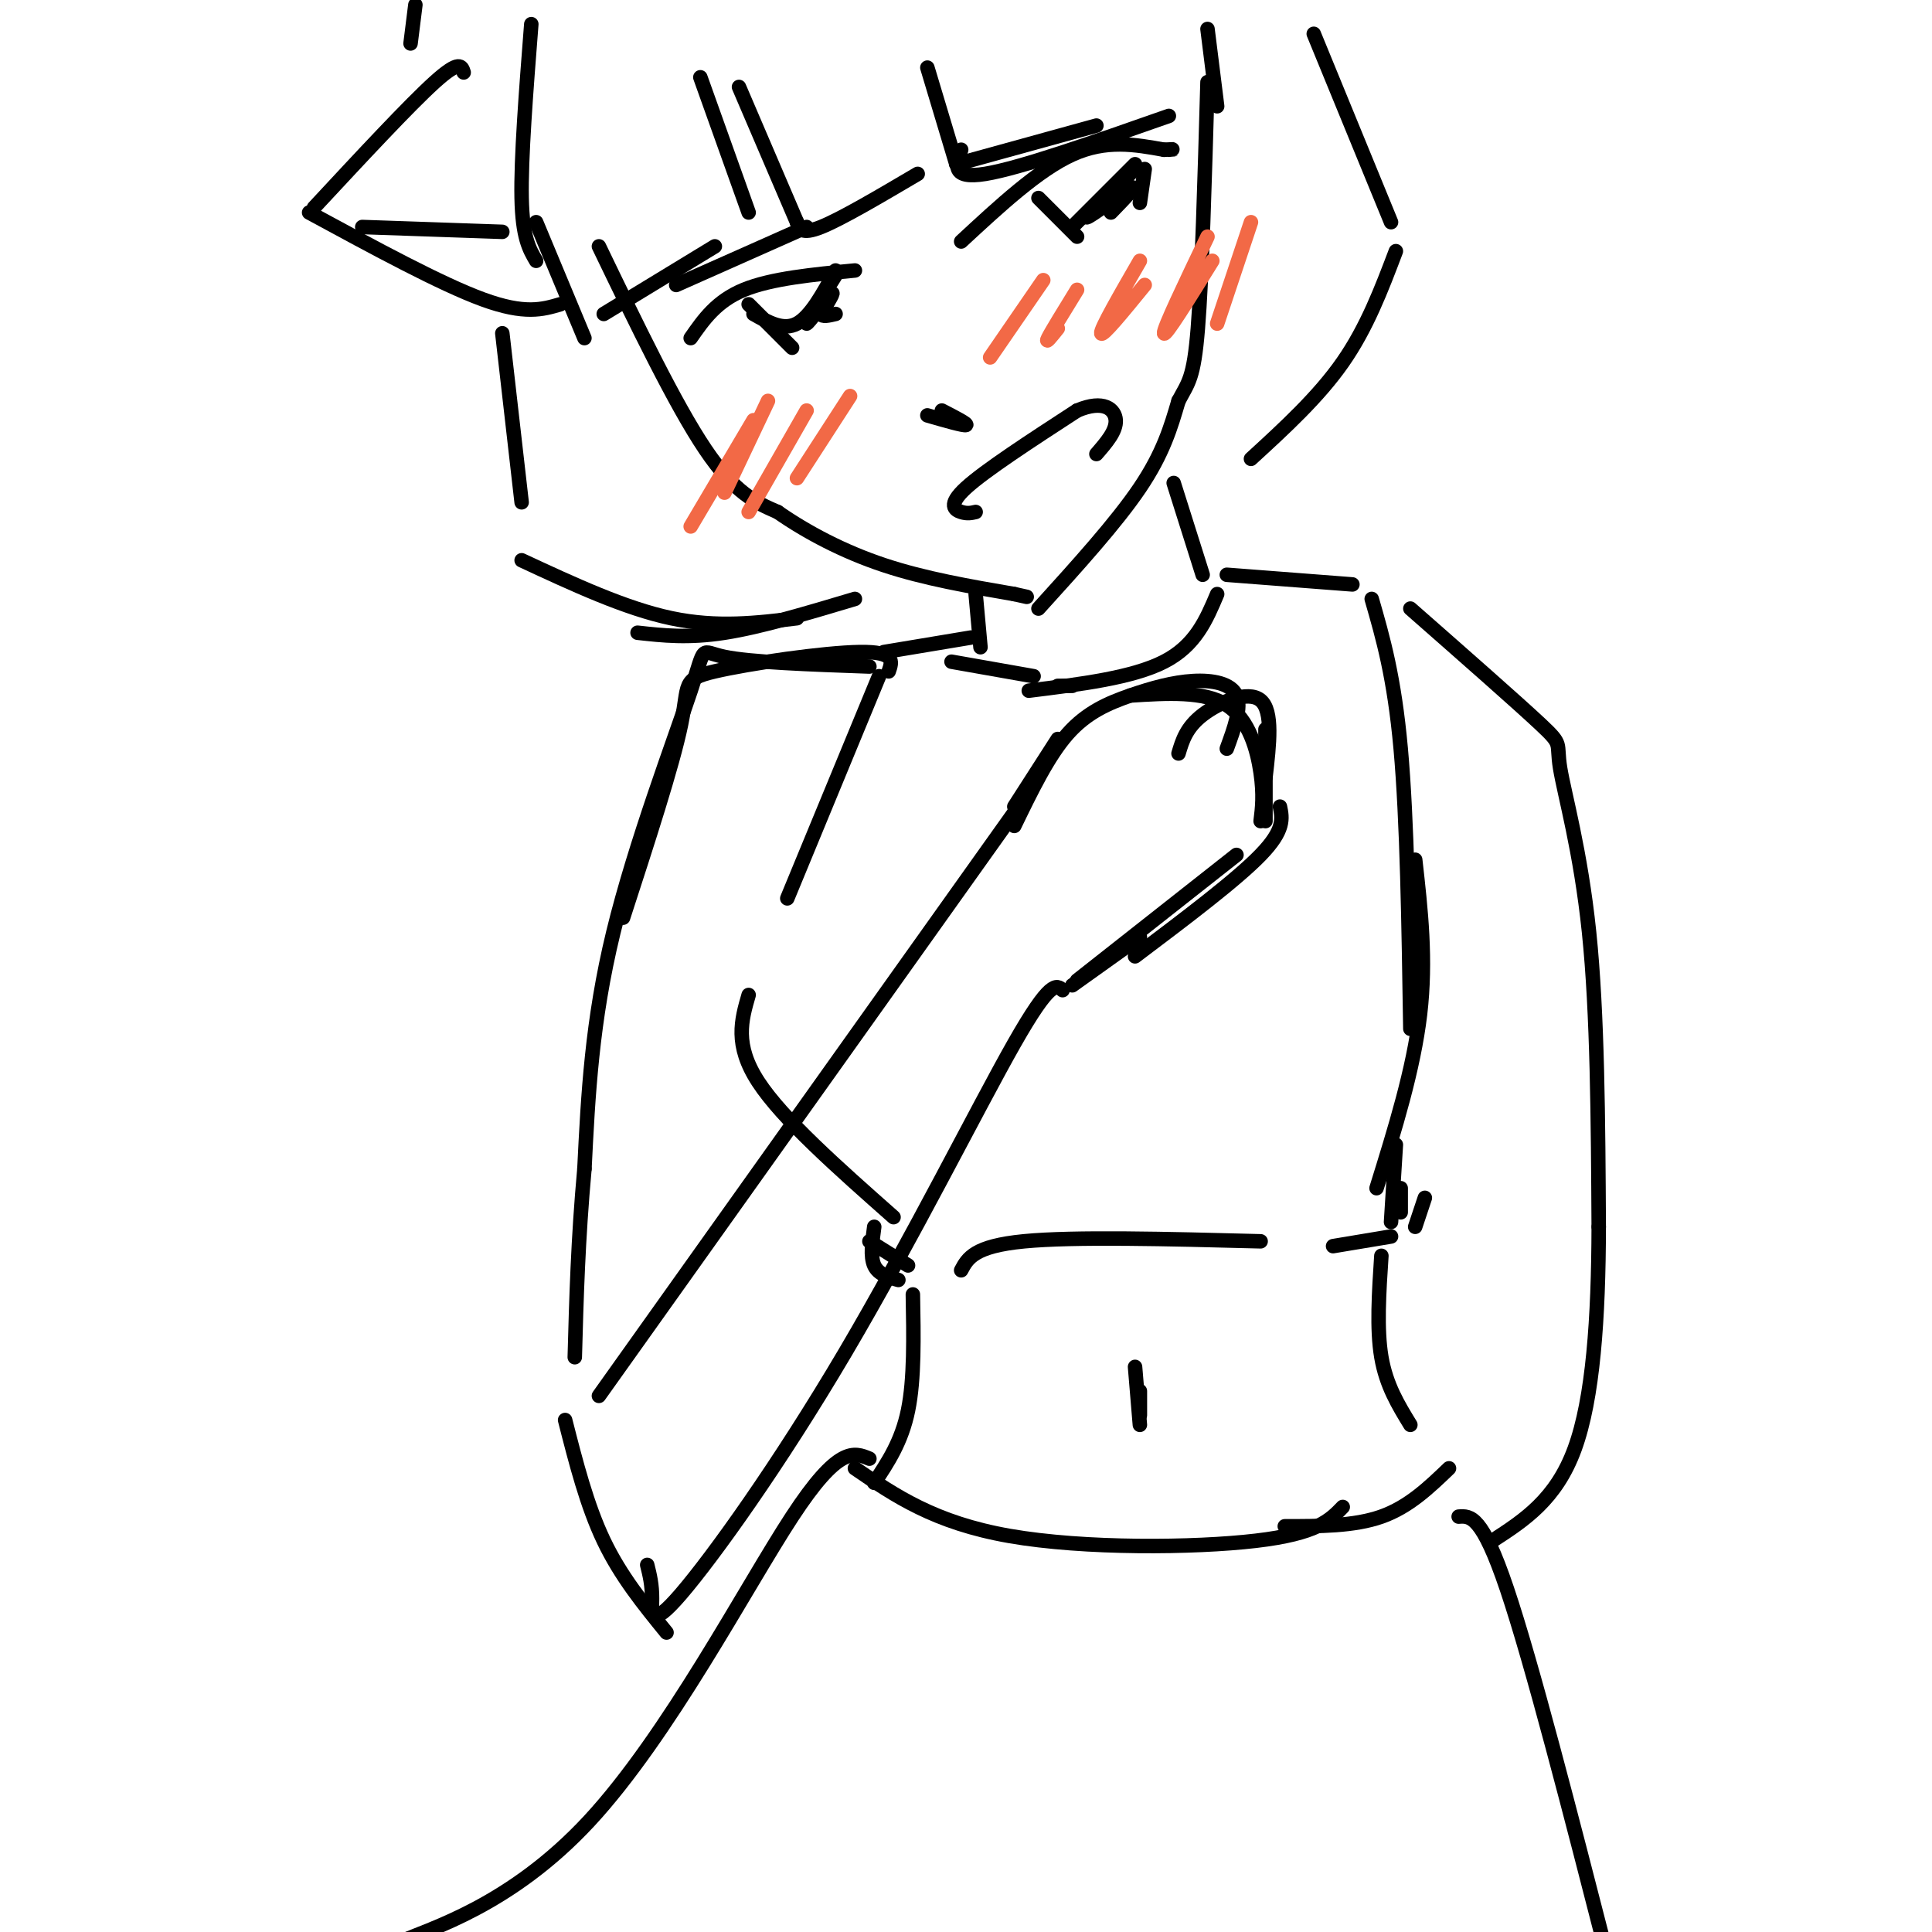 <svg viewBox='0 0 400 400' version='1.1' xmlns='http://www.w3.org/2000/svg' xmlns:xlink='http://www.w3.org/1999/xlink'><g fill='none' stroke='rgb(0,0,0)' stroke-width='3' stroke-linecap='round' stroke-linejoin='round'><path d='M124,51c7.917,16.417 15.833,32.833 22,42c6.167,9.167 10.583,11.083 15,13'/><path d='M161,106c6.022,4.200 13.578,8.200 22,11c8.422,2.800 17.711,4.400 27,6'/><path d='M210,123c4.500,1.000 2.250,0.500 0,0'/><path d='M215,126c8.083,-8.917 16.167,-17.833 21,-25c4.833,-7.167 6.417,-12.583 8,-18'/><path d='M244,83c2.044,-3.867 3.156,-4.533 4,-15c0.844,-10.467 1.422,-30.733 2,-51'/><path d='M143,70c2.667,-3.833 5.333,-7.667 11,-10c5.667,-2.333 14.333,-3.167 23,-4'/><path d='M155,63c0.000,0.000 9.000,9.000 9,9'/><path d='M156,65c3.083,1.750 6.167,3.500 9,2c2.833,-1.500 5.417,-6.250 8,-11'/><path d='M173,57c-3.133,4.978 -6.267,9.956 -6,10c0.267,0.044 3.933,-4.844 5,-6c1.067,-1.156 -0.467,1.422 -2,4'/><path d='M170,65c0.167,0.667 1.583,0.333 3,0'/><path d='M199,50c8.000,-7.417 16.000,-14.833 23,-18c7.000,-3.167 13.000,-2.083 19,-1'/><path d='M241,31c3.333,-0.167 2.167,-0.083 1,0'/><path d='M215,41c0.000,0.000 8.000,8.000 8,8'/><path d='M237,35c0.000,0.000 -1.000,7.000 -1,7'/><path d='M222,47c0.000,0.000 13.000,-13.000 13,-13'/><path d='M235,35c-5.311,5.000 -10.622,10.000 -10,10c0.622,0.000 7.178,-5.000 9,-6c1.822,-1.000 -1.089,2.000 -4,5'/><path d='M192,86c3.750,1.083 7.500,2.167 8,2c0.500,-0.167 -2.250,-1.583 -5,-3'/><path d='M202,106c-0.867,0.200 -1.733,0.400 -3,0c-1.267,-0.400 -2.933,-1.400 1,-5c3.933,-3.600 13.467,-9.800 23,-16'/><path d='M223,85c5.533,-2.356 7.867,-0.244 8,2c0.133,2.244 -1.933,4.622 -4,7'/><path d='M140,59c0.000,0.000 27.000,-12.000 27,-12'/><path d='M198,34c0.000,0.000 29.000,-8.000 29,-8'/><path d='M111,46c0.000,0.000 10.000,24.000 10,24'/><path d='M125,65c0.000,0.000 23.000,-14.000 23,-14'/><path d='M145,16c0.000,0.000 10.000,28.000 10,28'/><path d='M153,18c0.000,0.000 12.000,28.000 12,28'/><path d='M165,46c0.417,1.333 0.833,2.667 5,1c4.167,-1.667 12.083,-6.333 20,-11'/><path d='M192,14c0.000,0.000 6.000,20.000 6,20'/><path d='M199,31c-1.083,3.083 -2.167,6.167 5,5c7.167,-1.167 22.583,-6.583 38,-12'/><path d='M250,6c0.000,0.000 2.000,16.000 2,16'/><path d='M272,7c0.000,0.000 16.000,39.000 16,39'/><path d='M289,52c-3.000,7.917 -6.000,15.833 -11,23c-5.000,7.167 -12.000,13.583 -19,20'/><path d='M96,15c-0.417,-1.333 -0.833,-2.667 -6,2c-5.167,4.667 -15.083,15.333 -25,26'/><path d='M64,44c13.667,7.417 27.333,14.833 36,18c8.667,3.167 12.333,2.083 16,1'/><path d='M110,5c-1.083,13.917 -2.167,27.833 -2,36c0.167,8.167 1.583,10.583 3,13'/><path d='M75,47c0.000,0.000 29.000,1.000 29,1'/><path d='M86,1c0.000,0.000 -1.000,8.000 -1,8'/><path d='M104,69c0.000,0.000 4.000,35.000 4,35'/><path d='M108,116c10.750,5.000 21.500,10.000 31,12c9.500,2.000 17.750,1.000 26,0'/><path d='M177,124c-9.750,2.917 -19.500,5.833 -27,7c-7.500,1.167 -12.750,0.583 -18,0'/><path d='M202,123c0.000,0.000 1.000,11.000 1,11'/><path d='M243,100c0.000,0.000 6.000,19.000 6,19'/><path d='M197,137c0.000,0.000 17.000,3.000 17,3'/><path d='M219,142c0.000,0.000 3.000,0.000 3,0'/><path d='M252,123c-2.250,5.333 -4.500,10.667 -11,14c-6.500,3.333 -17.250,4.667 -28,6'/><path d='M201,132c0.000,0.000 -18.000,3.000 -18,3'/><path d='M182,140c0.000,0.000 -19.000,46.000 -19,46'/><path d='M155,206c-1.500,5.167 -3.000,10.333 2,18c5.000,7.667 16.500,17.833 28,28'/><path d='M254,119c0.000,0.000 26.000,2.000 26,2'/><path d='M284,124c2.333,8.083 4.667,16.167 6,31c1.333,14.833 1.667,36.417 2,58'/><path d='M293,178c1.167,10.333 2.333,20.667 1,32c-1.333,11.333 -5.167,23.667 -9,36'/><path d='M199,263c1.333,-2.500 2.667,-5.000 13,-6c10.333,-1.000 29.667,-0.500 49,0'/><path d='M180,257c0.000,0.000 8.000,5.000 8,5'/><path d='M181,254c-0.417,3.083 -0.833,6.167 0,8c0.833,1.833 2.917,2.417 5,3'/><path d='M295,248c0.000,0.000 -2.000,6.000 -2,6'/><path d='M288,256c0.000,0.000 -12.000,2.000 -12,2'/><path d='M289,237c0.000,0.000 -1.000,16.000 -1,16'/><path d='M290,246c0.000,0.000 0.000,5.000 0,5'/><path d='M189,268c0.167,8.750 0.333,17.500 -1,24c-1.333,6.500 -4.167,10.750 -7,15'/><path d='M286,260c-0.500,7.583 -1.000,15.167 0,21c1.000,5.833 3.500,9.917 6,14'/><path d='M177,304c8.244,5.644 16.489,11.289 32,14c15.511,2.711 38.289,2.489 51,1c12.711,-1.489 15.356,-4.244 18,-7'/><path d='M300,304c-4.167,4.000 -8.333,8.000 -14,10c-5.667,2.000 -12.833,2.000 -20,2'/><path d='M235,283c0.000,0.000 1.000,12.000 1,12'/><path d='M236,288c0.000,0.000 0.000,5.000 0,5'/><path d='M184,139c0.720,-2.054 1.440,-4.107 -6,-4c-7.440,0.107 -23.042,2.375 -30,4c-6.958,1.625 -5.274,2.607 -7,11c-1.726,8.393 -6.863,24.196 -12,40'/><path d='M180,138c-12.327,-0.440 -24.655,-0.881 -30,-2c-5.345,-1.119 -3.708,-2.917 -7,7c-3.292,9.917 -11.512,31.548 -16,50c-4.488,18.452 -5.244,33.726 -6,49'/><path d='M121,242c-1.333,14.667 -1.667,26.833 -2,39'/><path d='M117,294c2.250,8.833 4.500,17.667 8,25c3.500,7.333 8.250,13.167 13,19'/><path d='M292,126c11.125,9.774 22.250,19.548 27,24c4.750,4.452 3.125,3.583 4,9c0.875,5.417 4.250,17.119 6,34c1.750,16.881 1.875,38.940 2,61'/><path d='M331,254c-0.044,18.867 -1.156,35.533 -5,46c-3.844,10.467 -10.422,14.733 -17,19'/><path d='M302,314c2.417,-0.167 4.833,-0.333 10,15c5.167,15.333 13.083,46.167 21,77'/><path d='M180,302c-3.196,-1.333 -6.393,-2.667 -16,12c-9.607,14.667 -25.625,45.333 -42,63c-16.375,17.667 -33.107,22.333 -39,25c-5.893,2.667 -0.946,3.333 4,4'/><path d='M124,289c0.000,0.000 89.000,-125.000 89,-125'/><path d='M134,324c0.510,2.049 1.021,4.099 1,7c-0.021,2.901 -0.573,6.654 6,-1c6.573,-7.654 20.270,-26.715 34,-50c13.730,-23.285 27.494,-50.796 35,-64c7.506,-13.204 8.753,-12.102 10,-11'/><path d='M210,171c3.496,-7.222 6.992,-14.443 11,-19c4.008,-4.557 8.528,-6.448 13,-8c4.472,-1.552 8.896,-2.764 13,-3c4.104,-0.236 7.887,0.504 9,3c1.113,2.496 -0.443,6.748 -2,11'/><path d='M244,156c0.800,-2.689 1.600,-5.378 5,-8c3.400,-2.622 9.400,-5.178 12,-3c2.600,2.178 1.800,9.089 1,16'/><path d='M262,151c0.000,0.000 0.000,19.000 0,19'/><path d='M265,167c0.500,2.417 1.000,4.833 -4,10c-5.000,5.167 -15.500,13.083 -26,21'/><path d='M236,194c0.000,0.000 -14.000,10.000 -14,10'/><path d='M223,203c0.000,0.000 33.000,-26.000 33,-26'/><path d='M261,170c0.333,-2.711 0.667,-5.422 0,-10c-0.667,-4.578 -2.333,-11.022 -7,-14c-4.667,-2.978 -12.333,-2.489 -20,-2'/><path d='M219,153c0.000,0.000 -9.000,14.000 -9,14'/></g>
<g fill='none' stroke='rgb(242,105,70)' stroke-width='3' stroke-linecap='round' stroke-linejoin='round'><path d='M156,87c0.000,0.000 -13.000,22.000 -13,22'/><path d='M159,83c0.000,0.000 -9.000,19.000 -9,19'/><path d='M167,85c0.000,0.000 -12.000,21.000 -12,21'/><path d='M176,82c0.000,0.000 -11.000,17.000 -11,17'/><path d='M216,58c0.000,0.000 -11.000,16.000 -11,16'/><path d='M223,60c-2.667,4.333 -5.333,8.667 -6,10c-0.667,1.333 0.667,-0.333 2,-2'/><path d='M236,54c-4.083,7.083 -8.167,14.167 -8,15c0.167,0.833 4.583,-4.583 9,-10'/><path d='M250,49c-4.583,9.583 -9.167,19.167 -9,20c0.167,0.833 5.083,-7.083 10,-15'/><path d='M259,46c0.000,0.000 -7.000,21.000 -7,21'/></g>
</svg>